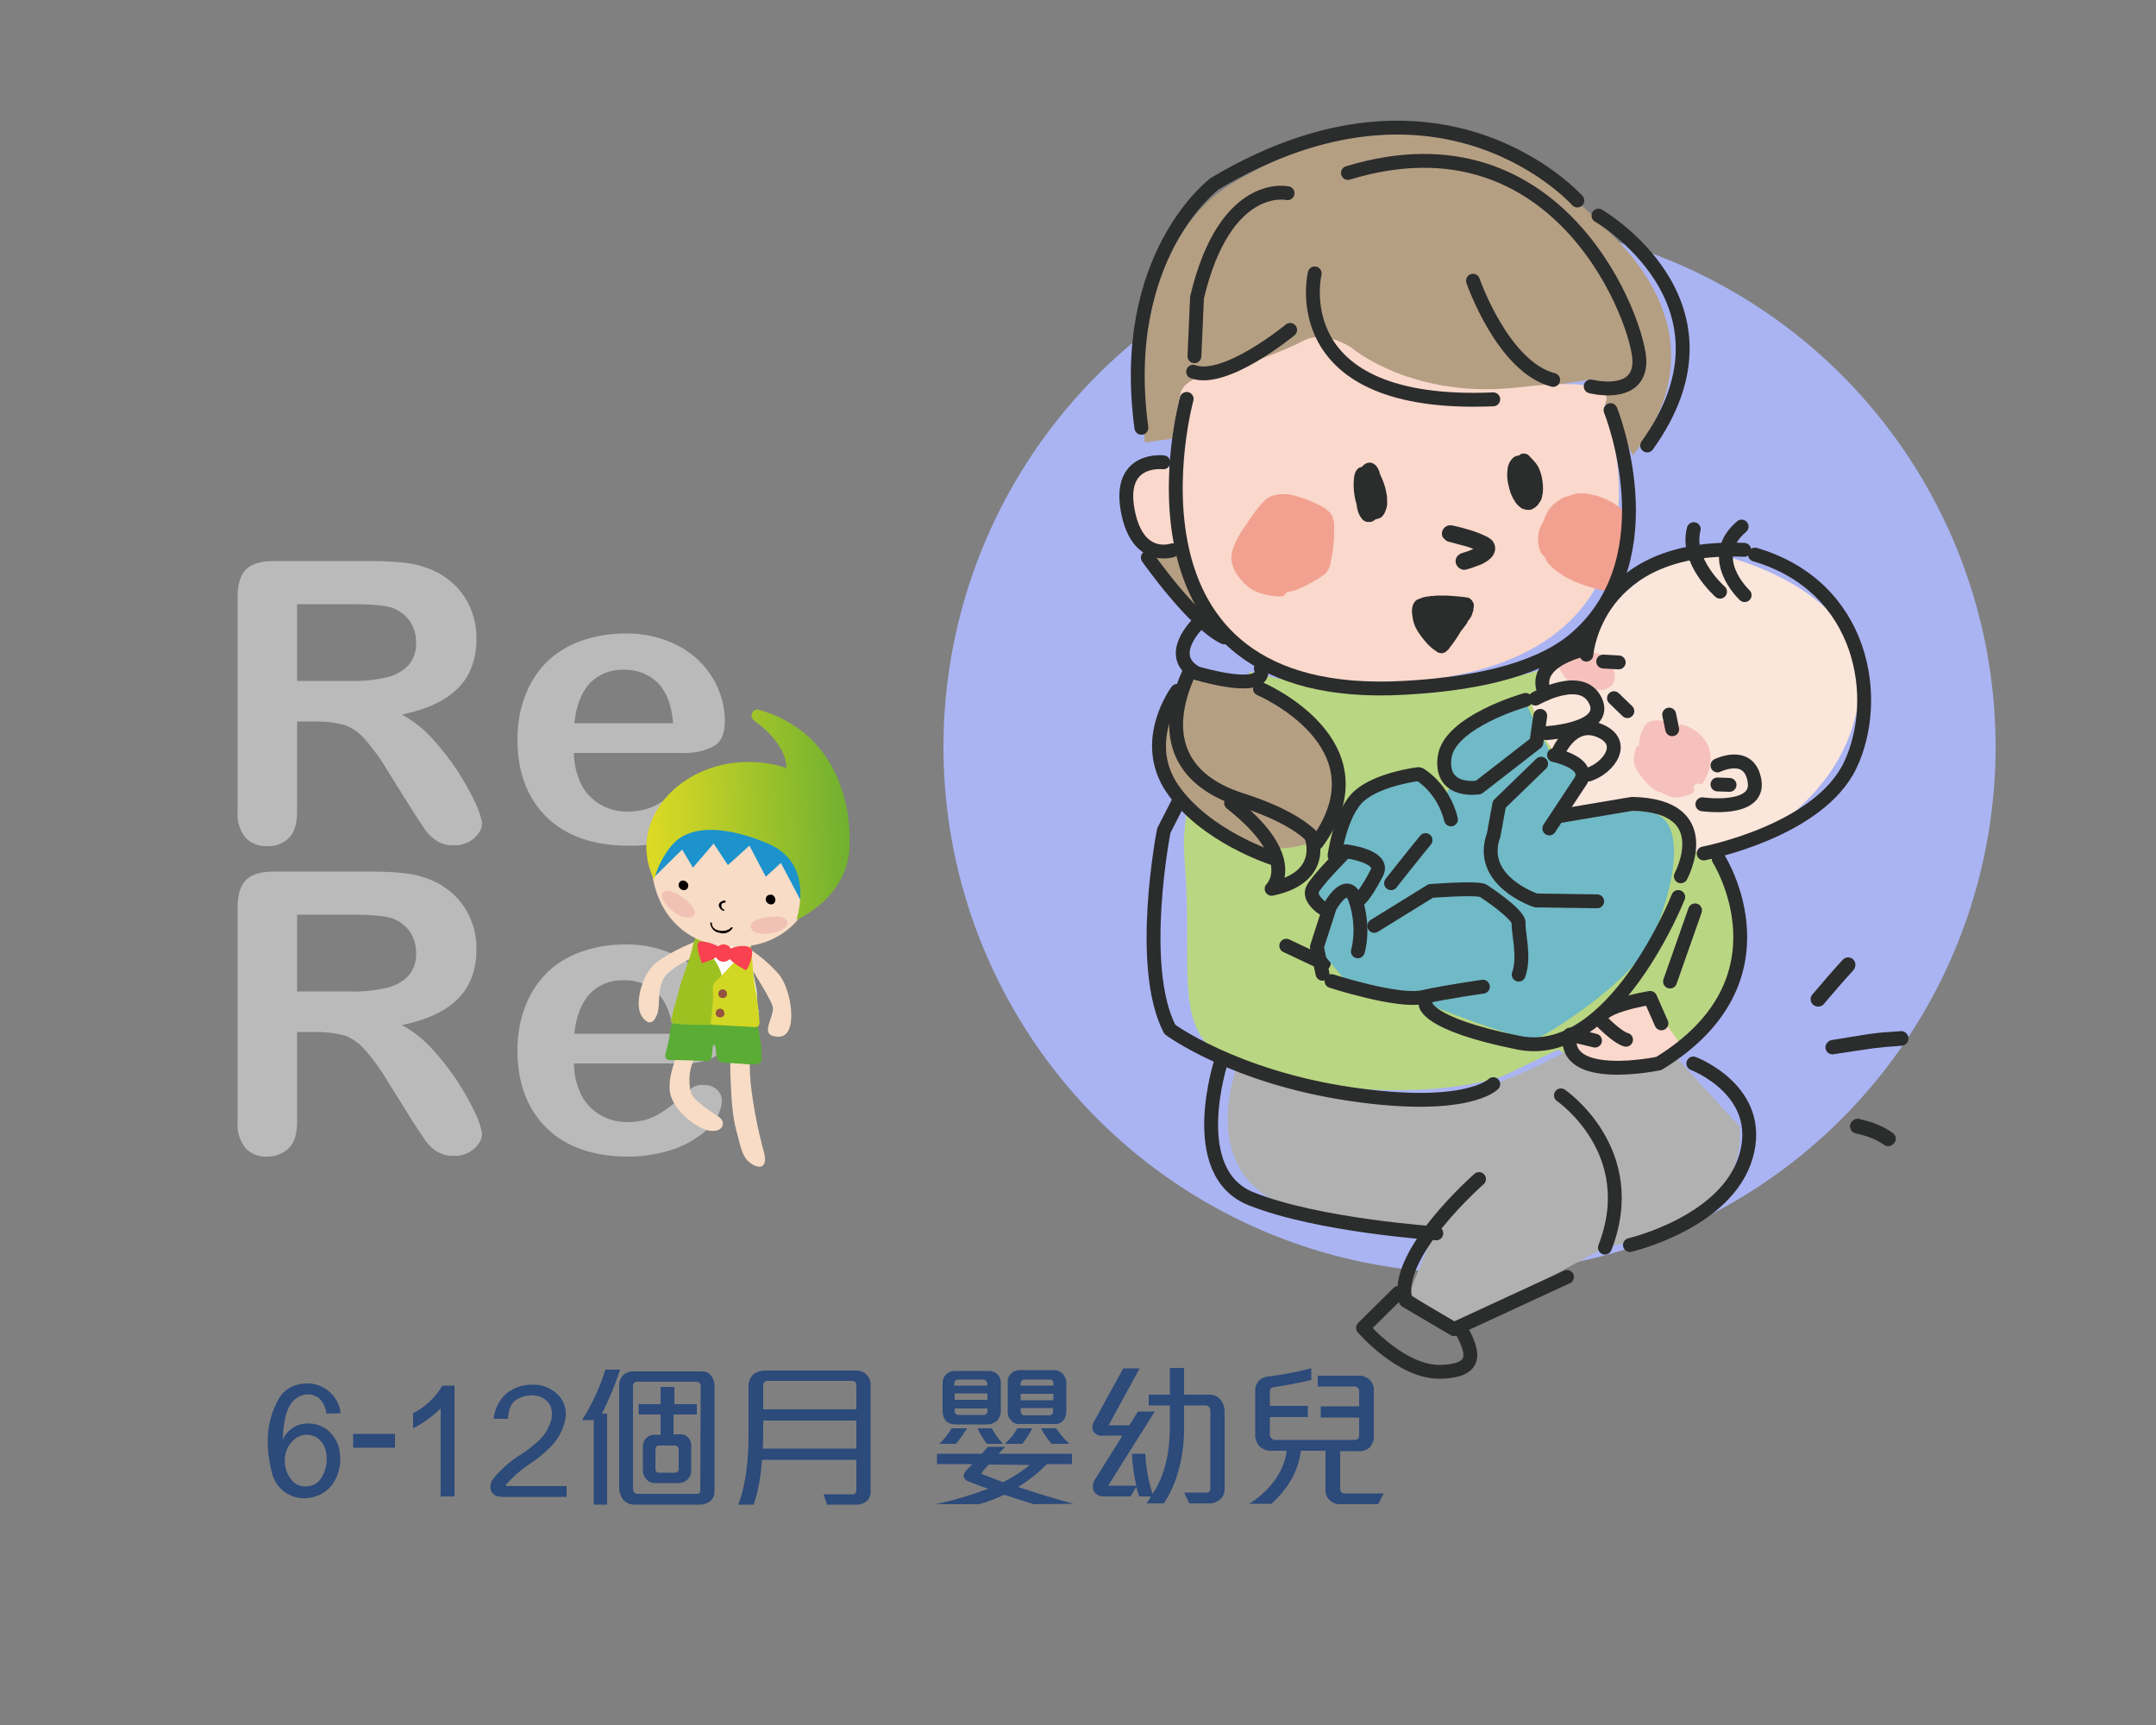 <?xml version="1.0" encoding="utf-8"?>
<!-- Generator: Adobe Illustrator 24.0.1, SVG Export Plug-In . SVG Version: 6.00 Build 0)  -->
<svg version="1.1" id="圖層_1" xmlns="http://www.w3.org/2000/svg" xmlns:xlink="http://www.w3.org/1999/xlink" x="0px" y="0px"
	 viewBox="0 0 500 400" style="enable-background:new 0 0 500 400;" xml:space="preserve">
<rect x="0" y="0" width="500" height="400" fill="#808080" stroke="none"/>
<style type="text/css">
	.st0{fill:#BABABA;}
	.st1{fill:#AAB4F3;}
	.st2{fill:#2C4A7A;}
	.st3{fill:#F8DCC5;}
	.st4{fill:#5AAC35;}
	.st5{fill:#FFFFFF;}
	.st6{fill:#9EC122;}
	.st7{fill:#D2D724;}
	.st8{opacity:0.48;fill:#EAA3A2;enable-background:new    ;}
	.st9{fill:#070001;}
	.st10{fill:#F94151;}
	.st11{fill:#955442;}
	.st12{fill:#1C93CD;}
	.st13{fill:url(#SVGID_1_);}
	.st14{fill:#B9D682;}
	.st15{fill:#FAD8CC;}
	.st16{fill:#B1B1B1;}
	.st17{fill:none;stroke:#2B2C2C;stroke-width:3.216;stroke-linecap:round;stroke-linejoin:round;stroke-miterlimit:10;}
	.st18{fill:#FBE6DB;}
	.st19{fill:#F6C1BC;}
	.st20{fill:#70B9C6;}
	.st21{fill:#B59F83;}
	.st22{fill:#F2A190;}
	.st23{fill:#2B2C2C;}
</style>
<title>未命名-7</title>
<path class="st0" d="M73.7,167.3h-4.8v20.9c0,2.8-0.6,4.8-1.9,6.1s-3.1,2-5,1.9c-1.9,0.1-3.8-0.6-5.1-2c-1.3-1.7-2-3.8-1.8-6v-50
	c0-2.8,0.7-4.9,2-6.2s3.5-1.9,6.4-1.9H86c2.6,0,5.3,0.1,7.9,0.4c2,0.2,4,0.7,5.9,1.5c2.1,0.8,4,2.1,5.7,3.7c1.6,1.6,2.9,3.5,3.7,5.6
	c0.9,2.1,1.3,4.4,1.3,6.7c0,4.8-1.4,8.7-4.3,11.6s-7.2,4.9-13,6.1c2.6,1.4,5,3.3,7,5.5c2.2,2.4,4.2,5,6,7.7c1.5,2.4,2.9,4.8,4.1,7.4
	c0.7,1.4,1.2,3,1.5,4.5c0,0.9-0.3,1.8-0.9,2.5c-0.6,0.9-1.4,1.5-2.3,2c-1.1,0.5-2.2,0.8-3.4,0.7c-1.4,0.1-2.7-0.3-3.9-1
	c-1.1-0.7-2-1.6-2.7-2.6c-0.7-1.1-1.8-2.6-3.1-4.7l-5.5-8.8c-1.5-2.6-3.3-5.1-5.3-7.4c-1.3-1.5-2.9-2.7-4.8-3.4
	C77.9,167.6,75.8,167.3,73.7,167.3z M81.6,140.1H68.9v17.8h12.3c2.8,0.1,5.6-0.2,8.3-0.8c2-0.4,3.8-1.4,5.2-2.8
	c1.3-1.5,1.9-3.5,1.8-5.4c0-1.7-0.5-3.4-1.4-4.8c-1-1.4-2.4-2.5-4-3.1C89.5,140.4,86.3,140.1,81.6,140.1z"/>
<path class="st0" d="M157.9,174.6h-24.8c0,2.5,0.6,5,1.7,7.3c1,2,2.6,3.6,4.5,4.7c1.9,1.1,4,1.6,6.2,1.6c1.4,0,2.8-0.2,4.1-0.5
	c1.3-0.4,2.5-0.9,3.6-1.6c1.1-0.7,2.2-1.5,3.2-2.3s2.3-1.9,3.9-3.4c0.8-0.6,1.8-0.9,2.8-0.8c1.1-0.1,2.3,0.3,3.1,1s1.3,1.8,1.2,2.9
	c-0.1,1.4-0.6,2.7-1.3,3.8c-1.1,1.6-2.4,3.1-4.1,4.2c-2.1,1.5-4.4,2.6-6.8,3.3c-3,0.9-6.2,1.4-9.4,1.3c-8.1,0-14.5-2.2-19-6.6
	c-4.5-4.4-6.8-10.4-6.8-18c0-3.4,0.5-6.8,1.7-9.9c1-2.9,2.7-5.6,4.9-7.9c2.2-2.2,4.9-3.9,7.9-5c3.3-1.2,6.8-1.8,10.4-1.8
	c4.4-0.1,8.8,0.9,12.7,3c3.3,1.8,6.1,4.5,7.9,7.7c1.7,2.9,2.6,6.3,2.6,9.6c0,3-0.9,5-2.7,5.9C163.2,174.3,160.5,174.7,157.9,174.6z
	 M133.2,167.7h22.9c-0.3-4.1-1.5-7.2-3.5-9.3c-2.1-2.1-5-3.2-8-3.1c-2.9-0.1-5.7,1-7.8,3.1C134.8,160.6,133.6,163.7,133.2,167.7z"/>
<path class="st0" d="M73.7,239.3h-4.8v20.8c0,2.8-0.6,4.8-1.9,6.1c-1.3,1.3-3.1,2-5,2c-1.9,0.1-3.8-0.6-5.1-2c-1.3-1.7-2-3.8-1.8-6
	v-50c0-2.8,0.7-4.9,2-6.2s3.5-1.9,6.4-1.9H86c2.6,0,5.3,0.1,7.9,0.4c2,0.2,4,0.7,5.9,1.5c2.1,0.8,4,2.1,5.7,3.7
	c1.6,1.6,2.9,3.5,3.7,5.6c0.9,2.1,1.3,4.4,1.3,6.7c0,4.8-1.4,8.7-4.3,11.6s-7.2,4.9-13,6.1c2.6,1.4,5,3.3,7,5.5c2.2,2.4,4.2,5,6,7.7
	c1.5,2.4,2.9,4.8,4.1,7.4c0.7,1.4,1.2,3,1.5,4.5c0,0.9-0.3,1.8-0.9,2.5c-0.6,0.9-1.4,1.5-2.3,2c-1.1,0.5-2.2,0.8-3.4,0.7
	c-1.4,0.1-2.7-0.3-3.9-1c-1.1-0.7-2-1.6-2.7-2.6c-0.7-1.1-1.8-2.6-3.1-4.7l-5.5-8.8c-1.5-2.6-3.3-5.1-5.3-7.4
	c-1.3-1.5-2.9-2.7-4.8-3.4C77.9,239.6,75.8,239.3,73.7,239.3z M81.6,212.1H68.9v17.8h12.3c2.8,0.1,5.6-0.2,8.3-0.8
	c2-0.4,3.8-1.4,5.2-2.8c1.3-1.5,1.9-3.5,1.8-5.4c0-1.7-0.5-3.4-1.4-4.8c-1-1.4-2.4-2.5-4-3.1C89.5,212.4,86.3,212.1,81.6,212.1z"/>
<path class="st0" d="M157.9,246.6h-24.8c0,2.5,0.6,5,1.7,7.3c1,2,2.6,3.6,4.5,4.7s4,1.6,6.2,1.6c1.4,0,2.8-0.2,4.1-0.5
	c1.3-0.4,2.5-0.9,3.6-1.6s2.2-1.5,3.2-2.3s2.3-1.9,3.9-3.4c0.8-0.6,1.8-0.9,2.8-0.8c1.1-0.1,2.3,0.3,3.1,1s1.3,1.8,1.2,2.9
	c-0.1,1.4-0.6,2.7-1.3,3.8c-1.1,1.6-2.4,3.1-4.1,4.2c-2.1,1.5-4.4,2.6-6.8,3.3c-3,0.9-6.2,1.4-9.4,1.4c-8.1,0-14.5-2.2-19-6.6
	s-6.8-10.4-6.8-18c0-3.4,0.5-6.8,1.7-9.9c1-2.9,2.7-5.6,4.9-7.9c2.2-2.2,4.9-3.9,7.9-5c3.3-1.2,6.8-1.8,10.4-1.8
	c4.4-0.1,8.8,0.9,12.7,3c3.3,1.8,6.1,4.5,7.9,7.7c1.7,2.9,2.6,6.3,2.6,9.6c0,3-0.9,5-2.7,5.9C163.2,246.3,160.5,246.7,157.9,246.6z
	 M133.2,239.7h22.9c-0.3-4.1-1.5-7.2-3.5-9.3c-2.1-2.1-5-3.2-8-3.1c-2.9-0.1-5.7,1-7.8,3.1C134.8,232.6,133.6,235.7,133.2,239.7z"/>
<circle class="st1" cx="340.8" cy="173.2" r="122"/>
<path class="st2" d="M75.7,327.8c-0.1-1.3-0.7-2.5-1.6-3.5c-1-0.8-2.3-1.1-3.5-0.9c-1.3,0.3-2.5,1.1-3.2,2.2
	c-1.3,1.9-1.8,5.6-1.8,8.2c0.9-2.1,2.9-3.5,5.2-3.7c1.9-0.2,3.8,0.4,5.3,1.6c1.3,1.2,2.3,2.7,2.6,4.5c0.6,2.8,0,5.7-1.6,8
	c-1.1,1.5-2.8,2.6-4.7,3c-4.1,1-8.2-1.4-9.3-5.5c-0.6-2.3-1-4.7-1-7.1c-0.1-3.7,0.8-7.3,2.7-10.5c1.1-1.8,3-2.9,5.1-3.2
	c2.2-0.4,4.4,0.2,6.1,1.5s2.8,3.2,3,5.3L75.7,327.8z M73.4,333.3c-1.4-0.8-3.1-0.8-4.5,0c-1.6,1-2.6,2.7-2.8,4.5
	c-0.3,2.1,0.4,4.2,1.8,5.7c1,1,2.4,1.4,3.8,1.1c1.3-0.2,2.4-1,3-2.2c1-1.7,1.3-3.8,0.9-5.7C75.4,335.4,74.6,334.1,73.4,333.3z"/>
<path class="st2" d="M81.9,332.5h9.7v3.2h-9.7V332.5z"/>
<path class="st2" d="M102.2,347v-20.4c-1.9,1.8-4,3.4-6.4,4.6v-3.5c2.8-1.4,5.2-3.7,6.8-6.4h2.8V347H102.2z"/>
<path class="st2" d="M116,347c-1,0.1-1.9-0.6-2.2-1.5c-0.2-0.9,0-1.8,0.5-2.5c1.8-2.2,3.9-4.1,6.3-5.6c1.6-1,3-2.1,4.4-3.4
	c1.1-1,1.9-2.3,2.5-3.7c0.6-1.4,0.7-3,0.1-4.4c-0.7-1.3-2.1-2.2-3.6-2.3c-1.5-0.2-3,0.2-4.3,1c-1.5,1-1.8,2.8-1.9,4.4h-3.3
	c0.2-2.3,1.3-4.5,3.1-6c1.6-1.2,3.5-1.9,5.5-1.9c2.4-0.2,4.7,0.7,6.4,2.4c1.4,1.5,2,3.6,1.6,5.6c-0.5,2.5-1.7,4.7-3.5,6.5
	c-1.5,1.5-3.2,2.9-5.1,4.1c-1.9,1.3-3.6,2.8-5.1,4.5c-0.1,0.1-0.1,0.2,0,0.3c0.1,0.1,0.1,0.1,0.2,0.1h13.8v2.5H116V347z"/>
<path class="st2" d="M139.6,327.8h1.2v21.1h-3.1v-19.6H135c2.3-3.7,4.1-7.6,5.4-11.7h3.4C142.7,321,141.3,324.4,139.6,327.8z
	 M164.7,348.1c-0.7,0.5-1.5,0.8-2.3,0.8h-15c-1.1,0.1-2.3-0.4-3-1.3c-0.6-0.9-0.9-2-0.8-3.1V321c0-0.8,0.4-1.6,1-2.2
	c0.6-0.5,1.3-0.8,2.1-0.8h16c0.9,0,1.7,0.3,2.2,1c0.5,0.6,0.8,1.4,0.8,2.1v25C165.7,346.8,165.3,347.6,164.7,348.1L164.7,348.1z
	 M162.5,321.4c0-0.6-0.4-1-1-1h-13.9c-0.4,0-0.7,0.4-0.8,0.8v24.1c0,0.6,0.4,1,0.9,1.1c0.1,0,0.1,0,0.2,0h13.6
	c0.5,0.1,0.9-0.3,0.9-0.7c0-0.1,0-0.1,0-0.2L162.5,321.4z M156.2,328v4.6h1.3c0.9-0.1,1.8,0.3,2.3,1c0.4,0.6,0.6,1.3,0.5,2.1v5.3
	c0,0.8-0.3,1.6-0.9,2.1c-0.6,0.6-1.5,0.8-2.3,0.8h-5.3c-0.7,0-1.4-0.3-1.9-0.9c-0.5-0.5-0.8-1.2-0.8-1.9v-6c0.1-0.7,0.4-1.4,1-1.8
	c0.4-0.4,1-0.6,1.6-0.6h1.5V328h-5.1v-2.4h5.1v-4h3.2v4h5.2v2.4H156.2z M157.4,336.1c0-0.5-0.4-0.9-0.9-0.9c0,0,0,0-0.1,0h-3.6
	c-0.5,0-0.8,0.4-0.8,0.9v4.5c-0.1,0.4,0.3,0.9,0.7,0.9h0.1h3.7c0.5,0,0.9-0.3,0.9-0.8c0,0,0,0,0-0.1L157.4,336.1L157.4,336.1z"/>
<path class="st2" d="M201.3,347.8c-0.8,0.8-1.9,1.2-3.1,1.1h-6.4l-0.8-2.4h6.8c0.5,0,0.8-0.4,0.8-0.9l0,0v-7.1h-21.9
	c-0.2,3.5-0.8,7-1.9,10.4h-3.6c1.9-4.9,2.4-10.9,2.4-16.2v-11.5c0-0.9,0.4-1.8,1.1-2.5c0.8-0.6,1.8-0.9,2.8-0.9h21
	c1.8-0.1,3.3,1.3,3.4,3.1c0,0.1,0,0.2,0,0.3v24.4C202,346.3,201.8,347.1,201.3,347.8z M198.6,329.4H177c0,1.8,0,4.9-0.1,6.5h21.7
	L198.6,329.4z M198.6,321.1c0-0.5-0.3-0.8-0.8-0.9H178c-0.5,0-0.9,0.3-1,0.8v0.1v5.7h21.6V321.1z"/>
<path class="st2" d="M239.8,348.8c-1.8-0.5-5-1.6-6.9-2.2c-1.9,0.9-3.9,1.7-5.9,2.2h-10c4.2-0.9,8.2-2.1,12.2-3.6
	c-1.7-0.5-3.6-1.3-4.9-1.8c-0.4-0.2-0.7-0.6-0.8-1s0.1-0.8,0.4-1.2l1.6-1.7h-8.2v-2.4h10.4l1.4-1.6h4l-1.5,1.6h17v2.4h-5.8
	c-2,2-4.2,3.8-6.7,5.3c3.5,1.2,9.4,3,12.9,3.9L239.8,348.8z M221.7,334.8h-3.9c1.2-1,2.1-2.3,2.9-3.6h3.6
	C223.5,332.4,222.7,333.6,221.7,334.8L221.7,334.8z M231.3,329.4c-0.7,0.6-1.5,0.9-2.4,0.9h-7.2c-0.9,0-1.7-0.2-2.3-0.8
	c-0.6-0.7-0.8-1.5-0.8-2.4v-6.5c0-0.7,0.3-1.4,0.8-1.9s1.2-0.8,1.9-0.8h7.9c1.5-0.1,2.8,1,2.9,2.5c0,0.1,0,0.3,0,0.4v6.8
	C232,328.2,231.7,328.9,231.3,329.4L231.3,329.4z M229,320.8c-0.1-0.5-0.5-0.9-1-0.9h-5.8c-0.5,0-0.9,0.4-0.9,0.9v0.5h7.6L229,320.8
	z M229,323.1h-7.6v1.5h7.6V323.1z M229,326.6h-7.6v0.6c0,0.5,0.4,0.9,0.8,0.9h6c0.4,0,0.8-0.4,0.8-0.8V326.6z M228.9,334.8
	c-0.9-1.1-1.6-2.3-2.2-3.6h3.3c0.7,1.3,1.6,2.5,2.6,3.6H228.9z M229.3,339.6l-1.6,1.8c-0.1,0.2-0.1,0.3,0,0.4
	c1.3,0.5,3.3,1.3,4.9,1.9c2.2-1.1,4.3-2.4,6.2-4L229.3,339.6z M237.1,334.8H233c1.2-1,2.2-2.2,2.9-3.6h3.5
	C238.8,332.4,238,333.6,237.1,334.8L237.1,334.8z M246.6,329.4c-0.6,0.6-1.3,0.9-2.1,0.8h-8.4c-0.6,0-1.2-0.3-1.6-0.8
	c-0.5-0.5-0.8-1.1-0.8-1.8v-7.4c0-0.7,0.3-1.3,0.8-1.7c0.5-0.5,1.1-0.7,1.8-0.8h8.1c0.8,0,1.5,0.3,2.1,0.9c0.5,0.6,0.8,1.3,0.8,2.1
	v6.4C247.3,328,247.1,328.7,246.6,329.4L246.6,329.4z M244.3,320.7c0-0.4-0.3-0.8-0.8-0.8l0,0h-6c-0.4,0-0.8,0.4-0.8,0.8
	c0,0,0,0,0,0.1v0.5h7.6V320.7z M244.3,323.2h-7.6v1.5h7.6V323.2z M244.3,326.5h-7.6v0.8c0,0.4,0.3,0.8,0.7,0.9c0,0,0,0,0.1,0h5.9
	c0.4,0,0.8-0.3,0.8-0.7v-0.1v-0.9H244.3z M243.9,334.8c-1-1.1-1.8-2.3-2.5-3.6h3.5c0.9,1.3,1.9,2.5,3.1,3.6H243.9z"/>
<path class="st2" d="M282.7,347.9c-0.7,0.5-1.6,0.8-2.5,0.7h-4.4l-1.2-2.5h5.3c0.5,0,0.9-0.5,0.8-1l0,0v-18c0-0.6-0.4-1.1-1-1.2
	h-5.1v5.5c0,6.2-1.6,12.7-4.7,17.2h-4c0.4-0.5,0.7-1,1-1.6h-2.7c-0.2-0.5-0.5-1.6-0.7-2.2l-1.3,2.2h-6.4c-0.8,0-1.6-0.4-2.1-1.1
	c-0.4-0.8-0.3-1.8,0.1-2.6l6.5-10.4h-4.8c-0.8,0.1-1.6-0.4-2-1.1c-0.3-0.8-0.2-1.6,0.3-2.3l6.7-12.2h3.8l-7.2,13.2h4.8l2-3.2h3.9
	L257,344.5h6.5c-0.5-2.4-0.9-4.9-1-7.4h3.1c0.2,3.2,0.7,6.3,1.7,9.3c3-4.4,4-10.1,4-15.4v-5.1h-4.9v-2.5h4.9v-6.2h3.3v6.2h6
	c0.9,0,1.8,0.4,2.4,1.1c0.7,0.8,1,1.8,1,2.8v18C284,346.3,283.6,347.3,282.7,347.9z"/>
<path class="st2" d="M319.6,348.8h-8.5c-1.8,0.2-3.5-1.1-3.7-2.9c0-0.3,0-0.6,0-0.9v-8.6h-5.7c-0.7,4.9-2.8,8.5-6.8,12.3h-5.2
	c4.5-2.8,8.1-7.2,8.7-12.3H295c-1.1,0.1-2.1-0.3-2.9-1c-0.7-0.8-1.1-1.9-1-3v-9.8c-0.1-0.9,0.3-1.8,0.9-2.5c0.6-0.5,1.3-0.9,2.1-0.9
	c3.4-0.4,6.7-1.1,10-1.9v2.7c-3,0.7-6.2,1.3-8.9,1.7c-0.4,0.1-0.7,0.4-0.7,0.9v3.4h8.8v2.6h-8.8v4.1c0,0.6,0.5,1.1,1.1,1.2h18.6
	c0.6,0,1-0.4,1-1v-4.2h-8.9v-2.6h8.9v-3.5c0.1-0.5-0.4-1-0.9-1.1c-0.1,0-0.2,0-0.2,0h-8.5V319h9.4c0.9-0.1,1.9,0.3,2.6,0.9
	c0.7,0.7,1.1,1.7,1,2.6v10.4c0.1,1-0.3,1.9-0.9,2.7c-0.8,0.7-1.8,1-2.8,0.9h-4.1v8.8c0,0.6,0.4,1,1,1h0.1h9L319.6,348.8z"/>
<path class="st3" d="M174.1,242.3c-0.3,3-0.3,6,0,9c0.6,5.3,1.6,10.5,3,15.6c0.9,3.1-0.2,4.5-2.6,3.1s-2.6-3.7-3.7-7.7
	s-1.2-8.5-1.4-12.8c-0.1-2.7,0-5.4,0.3-8.1L174.1,242.3z"/>
<path class="st3" d="M157.6,243.4c0,0-3.5,6.9-1.9,11.1s6.4,7.1,8.4,7.6c3.6,0.8,4.5-1.9,2.5-3.2c-1.1-0.7-5.9-3.7-6.4-5.6
	s-0.7-6.4,1.7-8.9L157.6,243.4z"/>
<path class="st4" d="M156.4,237c-0.4,0.2-0.7,0.6-0.9,1.4s-0.2,1.9-0.4,2.8c-0.2,0.9-0.4,1.8-0.6,2.6c-0.2,0.4-0.3,0.9-0.2,1.3
	c0.2,1,1.9,0.7,2.6,0.7l3.3,0.1l2.5,0.1c0.5,0,1.2,0.2,1.7,0c0.7-0.4,0.7-1.4,0.8-2.1c0-0.2,0-1.8,0.5-1.6c0.3,0.1,0.4,2,0.4,2.3
	c0.3,1.1,0.4,1.7,1.6,1.8c1.5,0.1,3.1,0.2,4.6,0.3c0.8,0.1,1.5,0.1,2.3,0.1c0.6,0.1,1.2-0.1,1.7-0.4c0.5-0.5,0.3-1.1,0.3-1.7
	c0.1-2.8-0.8-5.5-1-8.2c0-0.1-6.5,0.2-6.9,0.2l-7.4,0.2c-1.1,0.1-2.3,0.1-3.4,0C157.4,236.8,156.9,236.9,156.4,237z"/>
<path class="st3" d="M172.9,219.5c2.9,1.7,5.5,3.9,7.7,6.4c2.9,3.3,4.8,14.6-0.1,14.5s-0.7-4.7-1.3-7s-7.5-12.8-7.5-12.8
	L172.9,219.5z"/>
<path class="st3" d="M162.1,218c0,0-6.4,2.4-9.9,5.2s-5,9.7-3.5,12.2s2.9,2,3.7-0.2s-0.1-5.8,1.7-8.6s9.9-6.1,9.9-6.1L162.1,218z"/>
<path class="st5" d="M174,217.4c0.1,2.3,0.2,4.6,0.5,6.9c0.2,1.7,0.6,3.3,0.9,5s0,3.7,0.6,5.4c0.4,1-6.5,0-6.8,0
	c-2.6-0.4-5.2-0.7-7.9-0.9c-0.2,0-4-0.4-4-0.2c0.1-2.3,1.2-4.6,1.8-6.9c0.6-2.5,1.4-5,2.5-7.3c1.3-2.5,3-3.3,5-4.7
	S174,214.9,174,217.4z"/>
<path class="st6" d="M162.4,216.9c0.6,0.3,1,1.4,1.2,2c0.4,0.9,0.8,1.8,1.4,2.6c0.9,1.4,2.5,3.6,2.4,5.4c-0.1,1.3-0.6,2.8-0.7,4.1
	c-0.3,2.2-0.7,4.4-0.9,6.6c0,0-9.7,0.3-10.1-0.6c-0.2-0.4,0.2-1.2,0.2-1.6c0.4-2,1.2-4,1.6-6c0.8-3.2,2.2-6.1,3-9.3
	c0.2-1,0.5-2,1-2.9C161.9,216.9,162.2,216.8,162.4,216.9z"/>
<path class="st7" d="M174,219.4c-0.7,0.3-1.5,0-2.2,0.5c-0.6,0.6-0.9,1.3-1,2.1c-0.1,0.6-0.4,1.1-0.9,1.5c-0.9,1-1.9,2-2.8,3
	c-0.8,0.8-1.9,1.5-1.8,2.7c0.1,1.1,0.1,2.2,0,3.3c-0.2,1.7-0.3,3.4-0.5,5.1l5.3,0.3c1.3,0.1,2.6,0.1,3.8,0.2
	c1.5,0.1,2.4,0.4,2.2-1.6c-0.1-1.3-0.2-2.5-0.4-3.8c-0.2-2-0.7-4-0.9-6c-0.3-1.8-0.2-3.5-0.5-5.3C174.4,220.7,174.3,220.1,174,219.4
	z"/>
<path class="st3" d="M189.3,200.8c0.1,10.1-6.8,18.1-17.2,18.7c-12.4,0.8-19.4-7.1-20.8-16.6s4.4-18.6,18.4-18.5
	C180.5,184.5,189.1,190.6,189.3,200.8z"/>
<path class="st8" d="M182.6,213.9c0.2,1.3-2.2,2.4-4.5,2.6s-3.8-0.3-4-1.6s2-2.1,4.3-2.3S182.4,212.6,182.6,213.9z"/>
<path class="st9" d="M168.1,208.8c-0.4,0-1.5,0.4-1.4,1.2c0.1,0.6,0.6,1.1,1.1,1.2c0.1,0,0.2,0,0.2-0.1s0-0.2-0.1-0.2
	c-0.4-0.1-0.6-0.5-0.6-0.9c-0.1-0.7,0.8-0.7,0.8-0.7c0.1,0,0.2-0.1,0.2-0.2l0,0C168.2,208.9,168.2,208.8,168.1,208.8z"/>
<path class="st9" d="M159.6,205.1c0.1,0.6-0.2,1.2-0.8,1.3l0,0c-0.6,0.1-1.2-0.3-1.4-0.9c-0.1-0.6,0.2-1.2,0.8-1.3l0,0
	C158.8,204.1,159.4,204.5,159.6,205.1z"/>
<path class="st9" d="M179.8,208.4c0.1,0.6-0.2,1.2-0.8,1.3l0,0c-0.6,0.1-1.2-0.3-1.4-0.9c-0.1-0.6,0.2-1.2,0.8-1.3c0,0,0,0,0.1,0
	C179,207.3,179.6,207.7,179.8,208.4z"/>
<path class="st8" d="M160.9,212.3c-0.8,0.9-3.2,0.4-5.1-1.2s-2.8-3.3-2-4.2s3.2,0.1,5.1,1.7S161.7,211.4,160.9,212.3z"/>
<path class="st9" d="M164.9,213.9c-0.1,0-0.2,0-0.2,0.1c0.1,1.2,1,2.2,2.2,2.3c1.1,0.4,2.4-0.1,3-1.1c0-0.1,0-0.2-0.1-0.2
	s-0.2,0-0.3,0.1c0,0-0.7,1-2.6,0.7s-1.8-1.6-1.8-1.7C165.1,214,165,213.9,164.9,213.9z"/>
<path class="st10" d="M169.8,221.2c-0.1,1.1-1.1,1.9-2.2,1.8c-1.1-0.1-1.9-1.1-1.8-2.2c0.1-1.1,1.1-1.9,2.2-1.8l0,0
	C169.1,219.1,169.9,220.1,169.8,221.2z"/>
<path class="st10" d="M173,225c0,0-5.9-2.9-4-4.7c0.9-0.9,4.5-1.5,5.3-0.2C174.8,221.2,173.8,224.2,173,225z"/>
<path class="st10" d="M166.9,219.7c-0.3-0.5-4.2-1.9-4.9-1.2s0.4,4,0.8,4.9c1.9-0.8,4.3-1.2,4.4-3.6"/>
<path class="st11" d="M168.6,230.5c0,0.6-0.5,1-1.1,0.9c-0.6,0-1-0.5-0.9-1.1c0-0.5,0.5-0.9,1-0.9
	C168.2,229.4,168.6,229.9,168.6,230.5C168.6,230.4,168.6,230.5,168.6,230.5z"/>
<path class="st11" d="M168,235c0,0.6-0.5,1-1.1,0.9c-0.6,0-1-0.5-0.9-1.1c0-0.5,0.5-0.9,1-0.9C167.6,233.9,168,234.4,168,235
	C168,234.9,168,235,168,235z"/>
<path class="st12" d="M153.3,197.2l-1.6,6.2l6.5-6.4l2.5,4.2l4.8-5.6l3.3,5l5-4.5l3.8,7.2l3.5-3.2l4.9,9.3l1.3-8.2
	C187.3,201.1,174.4,170.8,153.3,197.2z"/>
<linearGradient id="SVGID_1_" gradientUnits="userSpaceOnUse" x1="1.299" y1="61.893" x2="48.48" y2="61.893" gradientTransform="matrix(1 -5.000000e-02 5.000000e-02 1 145.82 128.57)">
	<stop  offset="1.000000e-02" style="stop-color:#DCDA24"/>
	<stop  offset="1" style="stop-color:#6EB030"/>
</linearGradient>
<path class="st13" d="M176.1,164.6c-0.1,0-0.3-0.1-0.4-0.1c-0.8,0-1.4,0.7-1.4,1.5c0,0.5,0.3,0.9,0.6,1.1c0.1,0.1,7.4,4.9,7.5,11
	c-3-1-6.2-1.5-9.4-1.4h-0.3c-12.8,0.4-23,9.5-22.8,20.2c0.1,2.5,0.7,4.9,1.8,7.1c0.8-3,2.2-5.8,4.2-8.1c6.8-7.8,22.8,0,22.8,0
	c8.7,4.1,7.2,13.4,6,17.4c7.4-3.5,12.5-10.2,12.3-17.7c0-0.1,0-0.1,0-0.2C197.1,193.7,197.9,171,176.1,164.6z"/>
<g>
	<g>
		<g>
			<path class="st14" d="M289.9,155.8c0,0-17,21.3-15.2,43.5s-1.7,34.8,5.1,42.7c6.8,7.9,43.8,15.2,68.6,7.6l12.9-6.2
				c0,0,15,8.7,23.5,3.1c8.5-5.7,29-18.3,13-47.1l-33.5-46.5C364.1,152.9,332.8,167.1,289.9,155.8z"/>
			<path class="st15" d="M385,235.5c0,0-0.1-5.2-4.4-3s-13.4,3.9-12.9,5.8c0.4,1.9-6.1,3.1-0.6,7.8s22.9,1.1,23.1-3.3L385,235.5z"/>
			<path class="st16" d="M287.1,246.6c0,0-10,24.7,11,33c21,8.2,34.3,6.5,34.3,6.5l-5.6,13.8l11.3,7.9l34-18.5l13.7-3
				c0,0,18.8-6.8,17.7-25L388,244.4c0,0-2.8,3.3-10.5,3.2s-13.5-4.2-13.5-4.2s-9.8,5.5-17.6,7.9
				C338.5,253.8,326.9,262.2,287.1,246.6z"/>
		</g>
		<g>
			<path class="st17" d="M287.1,159l-17.2,33.6c0,0-6.2,31.5,1.4,46.1c0,0,14.8,11,41.9,15s33.1-2.3,33.1-2.3"/>
			<path class="st17" d="M283.2,246.1c0,0-8.5,25.8,7,31.9c15.5,6.2,42.9,8,42.9,8"/>
			<path class="st17" d="M362,254c0,0,18.9,12.9,10.2,35.3"/>
			<path class="st17" d="M343,273.4c0,0-20.1,17.6-17,28.2l11.2,6.6l26.2-12.1"/>
			<path class="st17" d="M392.7,246.6c0,0,16.7,6.3,12.2,21.6S378,288.7,378,288.7"/>
			<path class="st17" d="M324.3,299.8l-8.2,8.1c0,0,9,10.5,18.1,10.2s7.3-4.9,4.6-9.9"/>
			<path class="st17" d="M398.6,199.2c0,0,17.8,28-13.9,47.4c0,0-22.6,4.8-20.6-6.7l5.8,1.4"/>
			<line class="st17" x1="393.1" y1="211.1" x2="387.3" y2="227.6"/>
			<path class="st17" d="M385.3,237.3l-2.6-5.9c0,0-14.5,2.3-10.8,5.9c3.7,3.6,5.2,3.8,5.2,3.8"/>
		</g>
		<line class="st17" x1="298.3" y1="219.3" x2="307" y2="223.4"/>
	</g>
	<g>
		<path class="st18" d="M357.7,158.3l-2.5,5l2.9,7.9l4.4,5.8l4.5,3.3l-4.7,7.4l13.8-1.9l12.8,2.9l3.4,7.9c0,0,3.1,3.3,8.6,1.3
			s29.1-14.5,30.4-38.5s-34.7-31.8-36.8-31.5c-2.1,0.3-21.3,5.7-26.5,23.9C367.9,151.8,358.9,153,357.7,158.3z"/>
		<path class="st19" d="M393.7,181.7c0.3,0,0.6,0,0.9,0.2l0,0c0.2-0.3,0.4-0.5,0.6-0.8c0.3-0.5,0.6-1.1,0.8-1.7
			c0.2-0.5,0.4-1.1,0.5-1.8c0.1-0.6,0.2-1.2,0.2-1.9c0-0.8-0.2-1.7-0.5-2.6c-0.2-0.5-0.5-1.1-0.9-1.6c-0.2-0.2-0.3-0.4-0.5-0.6
			c-0.5-0.6-1.2-1.2-2-1.7c-0.7-0.5-1.5-0.8-2.5-1.1c-0.3-0.1-0.5-0.1-0.8-0.2c0,0.1,0,0.2,0,0.3c0,0.4-0.2,0.7-0.5,0.9
			s-0.6,0.3-1,0.3c-0.3,0-0.7-0.2-0.9-0.5c-0.2-0.3-0.3-0.6-0.5-0.9c-0.1-0.2-0.3-0.4-0.4-0.6c0-0.1-0.1-0.1-0.1-0.2
			c-0.8-0.1-1.7-0.2-2.6-0.1c-0.3,0-0.6,0.1-0.9,0.2c-0.3,0.1-0.6,0.3-0.9,0.7c-0.3,0.3-0.5,0.7-0.7,1.1c-0.1,0.2-0.2,0.5-0.3,0.7
			c-0.1,0.2-0.1,0.4-0.2,0.5c0,0.2,0,0.3-0.1,0.5c-0.2,0.7-0.2,1.5-0.3,2.1H380c-0.3,0.1-0.5,0.3-0.6,0.6c-0.2,0.4-0.3,0.7-0.3,1
			c0,0.1-0.1,0.3-0.1,0.4c-0.1,0.3-0.1,0.6-0.1,0.8c0,0.3,0,0.6,0,0.9c0,0.4,0.2,0.7,0.3,1.1c0.2,0.7,0.7,1.4,1.3,2.2
			c0.2,0.2,0.4,0.4,0.5,0.7c0.7,0.8,1.5,1.7,2.5,2.4c0.4,0.3,0.9,0.5,1.4,0.7l0.3,0.1l0.3,0.1c0.4,0.2,0.8,0.4,1.2,0.6
			c0.6,0.2,1.2,0.4,1.9,0.4c0.8,0.1,1.5-0.1,2.1-0.3c0.4-0.1,0.7-0.2,1-0.3s0.6-0.3,0.9-0.5c0.1-0.1,0.3-0.2,0.4-0.3l0,0
			c-0.1-0.2-0.1-0.4-0.2-0.7C392.6,182.4,393.1,181.8,393.7,181.7z"/>
		<path class="st19" d="M372.7,159.7c0.4-0.2,0.8-0.5,1-0.7c0.1-0.1,0.3-0.3,0.4-0.5c0.2-0.3,0.3-0.7,0.4-1.1c0-0.2,0-0.4,0-0.6
			v-0.1c0-0.3-0.1-0.5-0.1-0.7c-0.1-0.4-0.2-0.7-0.3-1c-0.1-0.1-0.1-0.2-0.2-0.4c-0.3,0-0.6,0.1-0.9,0.1c-0.6,0.1-1.3-0.4-1.4-1
			c-0.1-0.5,0.2-0.9,0.5-1.2c-0.1-0.1-0.2-0.2-0.4-0.3c-0.3-0.3-0.7-0.4-1-0.6c-0.3-0.1-0.7-0.2-1-0.3c-0.2,0-0.4-0.1-0.6-0.1
			c0,0.2-0.1,0.4-0.1,0.6c0,0.1-0.1,0.3-0.1,0.4c-0.1,0.7-0.7,1.2-1.4,1.1c-0.5-0.1-0.9-0.4-1.1-0.9c-0.5,0.1-1,0.2-1.4,0.3
			c-1.1,0.3-2.2,0.7-3.2,1.2c-0.2,0.1-0.4,0.3-0.6,0.4c0,0.1,0,0.1,0.1,0.2c0,0.1,0.1,0.2,0.2,0.3c0.1,0.2,0.2,0.4,0.4,0.7
			c0.2,0.3,0.4,0.6,0.7,1l0.1,0.2c0.4,0.6,0.9,1.1,1.4,1.6c0.2,0.2,0.3,0.4,0.5,0.5c0.5,0,0.9,0,1.4-0.1c0.4,0,0.9,0,1.3,0
			c0.5,0.1,1,0.2,1.4,0.4c0.5,0.2,0.9,0.5,1.3,0.8c0.3,0,0.6,0,0.9,0C371.4,160.2,372.2,159.9,372.7,159.7z"/>
		<path class="st20" d="M327.8,179l-11.7,4.8l-5.1,8l0.3,4.5l-0.7,2.5L305,206c0,0,0.7,3.8,2.9,5l-2.7,8.2l7.5,9l13.7,1.8l4.1,2.6
			c0,0,23.2,9.5,26.2,8.1s21.8-13,26.4-23.1s9.3-28.6-1.3-29.4c-10.6-0.8-18.7,0.6-18.7,0.6l2.9-10.3l-6.5-4.1l-3-5.7l-3-6.5
			c0,0-14.7,4.8-17.5,10.1c-2.7,5.2,1.5,9.1,1.5,9.1s-2.8,2.6-2.7,4C335.4,186.9,327.8,179,327.8,179z"/>
		<g>
			<path class="st17" d="M389.8,203.2c0,0,8.9-16.4-11.3-16.8l-16.6,2.8"/>
			<path class="st17" d="M370.4,209l-14.2-0.2c0,0-13.7-4.5-9.8-15.2l1.3-7.1l9.7-9.4"/>
			<path class="st17" d="M360.4,175.1c0,0,7.5,1.5,6.5,5.2"/>
			<line class="st17" x1="359.3" y1="192.1" x2="366.7" y2="180.9"/>
			<path class="st17" d="M389.2,208c0,0-15.1,38.2-37,33.8s-21.6-9-21.6-9"/>
			<path class="st17" d="M306.7,225.8l-1.3-6.2l3-9.3c0,0,4.2-7.7,6.1-1.2c2,6.5,0.4,11.5,0.4,11.5"/>
			<path class="st17" d="M308.8,227.5c0,0,15.4,5,21.2,3.7c5.9-1.3,13.9-2.4,13.9-2.4"/>
			<path class="st17" d="M318.7,214.7l13.1-8.1c0,0,10.3-0.8,12.1-0.1c0,0,8.5,5.5,8.3,7.6s1.5,7.7,0,11.9"/>
			<path class="st17" d="M353.8,162.3c0,0-17.8,5-18.8,13.4s7.9,6.9,7.9,6.9l13.4-10.4l0.9-6.2"/>
			<path class="st17" d="M306.6,210.5c0,0-3.2-2.2-2.2-4.3s7.7-8.8,7.7-8.8s9.2,1.1,7.2,5s-4,6.7-4.8,6.6"/>
			<path class="st17" d="M309.5,198.4c0,0,1.3-10,5.8-13.9s13.6-5,13.6-5"/>
			<path class="st17" d="M322.6,204.8c0,0,4.8-6.1,8-10"/>
			<path class="st17" d="M329.3,179.6c0,0,5.4,3.1,7.2,10.4"/>
			<path class="st17" d="M356.1,162c0,0,10.7-6.2,13.9,0.5c3.2,6.7-11.4,7.5-11.4,7.5"/>
			<path class="st17" d="M361.1,175c0,0,3.2-8.3,9.8-5.6s2.2,8.7-2.5,10.2"/>
			<path class="st17" d="M358.4,160.9c0,0-4.5-6.6,8.8-10.3"/>
			<path class="st17" d="M395.1,197.9c0,0,26.7-5.1,34-20.5s3.1-41.4-22.1-48.8"/>
			<path class="st17" d="M367.9,151.8c0,0,1.9-25.8,36.6-24.3"/>
			<line class="st17" x1="375.4" y1="153.6" x2="371.8" y2="153.4"/>
			<line class="st17" x1="387.1" y1="165.7" x2="387.8" y2="169.1"/>
			<line class="st17" x1="374.3" y1="161.9" x2="377.4" y2="164.9"/>
			<path class="st17" d="M398.3,177.5c0,0,7.4-3.7,8.6,3.6s-12.1,5.4-12.1,5.4"/>
			<line class="st17" x1="398.3" y1="181.9" x2="401.1" y2="182"/>
			<path class="st17" d="M404.6,138c0,0-9.3-8.6-0.7-15.9"/>
			<path class="st17" d="M398.9,137.2c0,0-8.1-7.1-6.1-14.5"/>
		</g>
	</g>
	<g>
		<path class="st15" d="M275,109.1c0,0-14.4-4-13.6,3.8c0.8,7.9,2.6,16,12.9,13.6C284.6,124,275,109.1,275,109.1z"/>
		<g>
			<polygon class="st21" points="268.2,128 267.9,134 280.1,144.1 273.3,128.5 			"/>
			<path class="st21" d="M275.4,154.6c0,0-11.6,15.9-1.5,30.9c10.2,15,19.9,11.1,19.9,11.1s13.2,1.6,14.9-7.1
				c1.7-8.7,1.9-20-16.6-31.4L275.4,154.6z"/>
			<path class="st21" d="M265.5,102.6c0,0-5.7-44.2,20-59.9S334.6,29,343.1,32s24.8,16.1,27.8,19.5c2.9,3.4,30.4,24.8,7.8,54.1
				l-9.4-17.7l-16.8,2.7"/>
			<path class="st15" d="M372.1,93.8c0,0,22.2,60.5-47.9,64.4s-50.4-67-50.4-67s0.3-3.1,6.4-4.3s17.2-5.3,22.1-7.9
				s11.1,1.6,11.1,1.6s14,12.1,39,9.2C377.4,86.8,372.1,93.8,372.1,93.8z"/>
			<path class="st22" d="M361.9,115.8c-0.4,0.2-0.8,0.5-1.2,0.8c-0.4,0.3-0.8,0.7-1.1,1.1c-0.2,0.2-0.4,0.4-0.5,0.7
				c-0.2,0.3-0.4,0.5-0.5,0.9c-0.2,0.4-0.4,0.9-0.6,1.4c-0.1,0.2-0.1,0.3-0.2,0.5s-0.2,0.3-0.3,0.5c-0.1,0.2-0.2,0.3-0.2,0.4
				c-0.1,0.1-0.1,0.3-0.2,0.4c-0.1,0.2-0.1,0.4-0.2,0.6v0.1c-0.1,0.2-0.1,0.4-0.1,0.6s-0.1,0.4-0.1,0.6c0,0.1,0,0.3,0,0.4
				c0,0.4,0,0.8,0,1.2c0.1,0.5,0.2,0.9,0.3,1.3c0.1,0.3,0.3,0.7,0.5,1s0.5,0.6,0.8,0.9c0,0,0,0.1,0.1,0.1c0,0.1,0.1,0.3,0.1,0.4
				c0.1,0.1,0.1,0.3,0.2,0.4c0.2,0.4,0.5,0.7,0.8,1c0.4,0.4,0.7,0.7,1.1,1c0.6,0.5,1.2,0.9,1.8,1.3c2.2,1.4,4.8,2.3,7,2.9
				c0.4,0.1,0.9,0.2,1.4,0.4c0.1,0,0.3,0.1,0.4,0.1c0.3,0.1,0.7,0.1,1.1,0.1c0.9-0.1,1.5-0.8,2-1.6c0.1-0.1,0.1-0.2,0.2-0.3
				c0.2-0.3,0.3-0.6,0.5-0.9l0.1-0.1c0.4-0.7,0.7-1.3,1-1.9c0.2-0.4,0.3-0.7,0.5-1.1c0.2-0.5,0.4-0.9,0.6-1.4
				c0.3-0.8,0.6-1.7,0.8-2.6c0.1-0.5,0.1-0.9,0.2-1.4c0-0.3,0-0.6,0-0.9c0-0.4,0-0.8,0-1.2c0-0.2,0-0.3,0-0.5c0-0.4-0.1-0.7-0.1-1.1
				c-0.2-1.3-0.7-2.4-1.5-3.3c-0.7-0.8-1.6-1.4-2.4-1.9c-0.2-0.1-0.5-0.3-0.7-0.4c-0.5-0.3-1.1-0.6-1.7-0.8
				c-0.7-0.3-1.5-0.6-2.6-0.8c-0.7-0.2-1.3-0.2-1.9-0.3c-0.3,0-0.6,0-0.9,0c-0.1,0-0.3,0-0.4,0c-0.6,0.1-1.1,0.2-1.6,0.4
				c-0.2,0.1-0.4,0.1-0.6,0.2s-0.4,0.1-0.6,0.2C362.7,115.3,362.3,115.5,361.9,115.8L361.9,115.8z"/>
			<path class="st22" d="M301.5,136.4c1.5-0.6,3-1.5,4.5-2.4c0.3-0.2,0.6-0.4,0.9-0.6c0.6-0.4,1-1,1.4-1.8c0.1-0.3,0.2-0.7,0.3-1
				v-0.1l0,0v-0.2c0.1-0.5,0.2-0.9,0.3-1.4c0.2-1.1,0.3-2.1,0.4-3.2c0.1-0.6,0.1-1.1,0.1-1.7c0-0.3,0-0.7,0-1c0-0.4,0-0.7,0-1
				c0-0.2,0-0.4,0-0.6s-0.1-0.4-0.1-0.5s-0.1-0.3-0.1-0.4c0-0.2-0.1-0.3-0.1-0.5c-0.2-0.7-0.8-1.3-1.4-1.8c-0.1-0.1-0.3-0.2-0.4-0.3
				c-0.6-0.4-1.2-0.7-1.8-1c-0.2-0.1-0.4-0.2-0.7-0.3c-0.3-0.1-0.5-0.2-0.8-0.4c-0.2-0.1-0.5-0.2-0.7-0.3c-0.4-0.1-0.8-0.3-1.2-0.4
				c-0.8-0.3-1.6-0.5-2.4-0.7c-0.4-0.1-0.8-0.2-1.3-0.2c-0.2,0-0.4,0-0.7,0c-0.4,0-0.8,0-1.1,0c-0.5,0.1-0.9,0.2-1.3,0.3
				c-0.3,0.1-0.5,0.2-0.8,0.3c-0.7,0.4-1.3,0.9-1.9,1.6c-0.2,0.2-0.5,0.5-0.7,0.8c-1,1.2-1.9,2.5-2.8,3.9c-0.3,0.4-0.6,0.9-0.9,1.3
				c-0.6,0.9-1.2,1.9-1.7,3c-0.1,0.2-0.2,0.5-0.3,0.7c-0.1,0.3-0.2,0.6-0.3,0.9c-0.1,0.3-0.2,0.5-0.2,0.8c-0.3,1.1-0.1,2.3,0.4,3.6
				c0.3,0.8,0.8,1.5,1.2,2c0.3,0.4,0.6,0.7,0.9,1.1c0.2,0.2,0.5,0.5,0.7,0.7c0.4,0.4,0.9,0.7,1.3,1c0.2,0.1,0.3,0.2,0.5,0.3
				s0.5,0.2,0.7,0.3c0.1,0.1,0.3,0.1,0.4,0.2c0.2,0.1,0.5,0.2,0.7,0.2c0.7,0.2,1.4,0.4,2.1,0.5h0.1l0,0c0.6,0.1,1.3,0.2,2,0.2
				c0.1,0,0.2,0,0.3,0h0.1c0.3,0,0.6-0.1,0.8-0.3c0.2-0.2,0.4-0.4,0.5-0.7C299.8,137.1,300.7,136.8,301.5,136.4z"/>
			<path class="st23" d="M335.9,125.6c1.3,0.3,2.5,0.7,3.8,1c0.7,0.2,1.3,0.4,2,0.7c-0.4,0.2-0.8,0.3-1.2,0.5
				c-0.4,0.1-0.9,0.3-1.3,0.4c-1.1,0.3-1.8,1.2-1.6,2.3c0.2,1,1.3,1.8,2.3,1.6c0.7-0.2,1.5-0.4,2.2-0.7c0.5-0.2,1.1-0.4,1.6-0.6
				c1.1-0.6,2.3-1.3,2.8-2.5c0.4-0.9,0.3-1.9-0.3-2.8c-0.4-0.5-0.9-0.8-1.5-1.1c-2.4-1.2-5-1.9-7.6-2.5c-0.2,0-0.4-0.1-0.6-0.1
				c-0.3,0-0.7,0-1,0.2c-0.5,0.2-0.8,0.6-1,1.1s-0.1,1.1,0.1,1.5C335,125,335.4,125.5,335.9,125.6z"/>
			<path class="st17" d="M373.5,95.1c0,0,13.6,33.7-7.7,52.6c-7.7,6.9-21.5,10.8-40.2,11.8c-70,3.9-50.4-67-50.4-67"/>
			<path class="st17" d="M368.9,89.6c0,0,11.1,2.9,11.3-5.6c0.2-8.5-18-59-67.6-43.9"/>
			<path class="st17" d="M304.9,63.4c0,0-7.6,31.3,41.4,29.2"/>
			<path class="st17" d="M299.2,76.5c0,0-15,12.4-22.5,9.7"/>
			<path class="st17" d="M298.6,44.8c0,0-14.5-3.3-21,24.2L277,82.6"/>
			<path class="st17" d="M370.7,50c0,0,35,20.3,11.3,53.3"/>
			<path class="st17" d="M365.8,46.5c0,0-31.4-35.3-84.1-3.9c0,0-22.4,16.6-17,56.6"/>
			<path class="st17" d="M269.8,107.2c0,0-10.5-1.3-8.3,11s10.4,9.4,10.4,9.4"/>
			<path class="st17" d="M266.2,129.3c0,0,10.6,15.1,17.7,18.5"/>
			<path class="st17" d="M292.2,159.7c0,0,29.9,12.7,13.2,35.7c0,0-2.7-5.2-17.5-9.9s-18.5-15.5-12.2-29.4"/>
			<path class="st17" d="M292.4,155c0,0,2.8,6-14.9,1.1c-7.5-4.1,0.5-11.7,0.5-11.7"/>
			<path class="st17" d="M273,160.2c0,0-8.7,11.6-1.1,22.7c7.6,11.1,23.3,16.1,23.3,16.1"/>
			<path class="st17" d="M304.1,193.9c0,0,3.8,9.5-9.2,12.2c0,0,7.2-6.8-9.4-19.9"/>
			<path class="st17" d="M341.6,65.1c0,0,6.9,20,18.6,23"/>
			<path class="st23" d="M356.9,116.7c-0.2,0.4-0.5,0.6-0.8,0.9c-0.2,0.2-0.6,0.3-0.8,0.5c-0.4,0.1-0.8,0.2-1.2,0.1
				c-0.3,0-0.6-0.1-0.9-0.2s-0.6-0.3-0.8-0.5c-0.3-0.2-0.5-0.5-0.7-0.7s-0.3-0.4-0.4-0.6c-0.4-0.5-0.6-1.1-0.9-1.7
				c-0.3-0.8-0.5-1.7-0.7-2.6c-0.2-1-0.2-2-0.1-3c0.1-1.1,0.6-2.2,1.5-2.9c0.2-0.1,0.5-0.3,0.7-0.3s0.3-0.1,0.5-0.1
				c0,0,0.1,0,0.1-0.1c0.4-0.3,0.8-0.4,1.3-0.3s0.8,0.3,1.1,0.7c0.4,0.4,0.8,0.8,1.2,1.3c0.9,1,1.3,2.3,1.6,3.6
				c0.2,1.1,0.3,2.3,0.2,3.4c-0.1,0.6-0.2,1.2-0.4,1.7C357.3,116.1,357.1,116.4,356.9,116.7z"/>
			<path class="st23" d="M319.8,120.2c-0.3,0.1-0.5,0.2-0.8,0.2c-0.1,0.1-0.1,0.1-0.2,0.2c-0.1,0-0.1,0.1-0.2,0.1
				c-0.2,0.2-0.5,0.3-0.8,0.3c-0.8,0.2-1.7-0.2-2.1-0.9c-0.7-0.9-1-2.1-1.1-3.2l0,0c-0.6-1.9-0.8-4-0.6-6c0.1-0.9,0.3-1.7,1-2.3
				c0.2-0.2,0.5-0.3,0.8-0.3c0,0,0.1,0,0.1-0.1c0.1-0.2,0.3-0.3,0.5-0.5c0.4-0.3,1-0.5,1.5-0.4c0.2,0,0.3,0.1,0.4,0.1
				c1.1,0.5,1.5,1.6,1.8,2.7c0.2,0.4,0.3,0.7,0.5,1.1c0.4,1,0.7,1.9,0.9,3c0.2,0.9,0.2,1.7,0.2,2.6c0,0.6-0.2,1.1-0.4,1.7
				C321,119.3,320.5,120,319.8,120.2z"/>
		</g>
		<path class="st23" d="M335.9,150.6c0.1-0.1,0.2-0.3,0.3-0.4c0.2-0.3,0.4-0.6,0.7-0.9l0.1-0.2c0.7-0.9,1.3-1.9,1.9-2.9l0.2-0.2
			c0.1-0.1,0.2-0.3,0.3-0.4c0.1-0.1,0.2-0.3,0.3-0.4c0.2-0.3,0.4-0.5,0.5-0.7c0.1-0.1,0.1-0.3,0.2-0.4c0-0.1,0.1-0.2,0.1-0.2
			l0.1-0.1c0.2-0.2,0.3-0.4,0.5-0.7s0.3-0.7,0.4-1c0.1-0.2,0.1-0.4,0.2-0.6v-0.1v-0.2c0.1-0.3,0.1-0.6,0.1-0.9c0-0.4-0.2-0.7-0.4-1
			c0,0,0-0.1-0.1-0.1c-0.2-0.3-0.5-0.5-0.8-0.6h-0.1l-0.5-0.1c-1.4-0.2-2.9-0.3-4.4-0.4c-0.7,0-1.4,0-2.1,0c-0.4,0-0.8,0.1-1.1,0.1
			c-0.1,0-0.2,0-0.3,0h-0.1c-0.1,0-0.3,0-0.4,0.1c-0.1,0-0.1,0-0.2,0h-0.2c-0.3,0.1-0.7,0.1-1,0.2c-0.3,0.1-0.5,0.2-0.8,0.3
			l-0.3,0.1c-1.4,0.5-1.7,2.2-1.5,3.6c0.1,0.7,0.2,1.5,0.5,2.3s0.7,1.5,1.2,2.2c0.4,0.6,0.8,1.1,1.3,1.7c0.6,0.7,1.1,1.2,1.7,1.7
			c0.4,0.3,0.7,0.5,1,0.7c0.1,0.1,0.2,0.1,0.3,0.2c0.1,0.1,0.3,0.1,0.4,0.1c0.3,0.1,0.7,0.1,1.1-0.1
			C335.1,151.3,335.5,151,335.9,150.6z"/>
	</g>
	<g>
		<path class="st23" d="M421.6,233.4c-0.5,0-0.9-0.2-1.2-0.5c-0.3-0.3-0.5-0.8-0.5-1.2c0-0.5,0.2-0.9,0.5-1.2c2.3-2.7,4.6-5.4,7-8
			c0.3-0.3,0.8-0.5,1.2-0.5c0.5,0,0.9,0.2,1.2,0.5c0.7,0.7,0.6,1.8,0,2.5c-2.4,2.6-4.7,5.3-7,8C422.5,233.3,422,233.4,421.6,233.4z"
			/>
		<path class="st23" d="M436.8,239.4c1.4-0.1,2.7-0.2,4.1-0.3h0.1c0.9,0,1.6,0.9,1.6,1.7c0,0.5-0.2,0.9-0.5,1.2s-0.8,0.5-1.2,0.5
			c-1.3,0.1-2.5,0.2-3.8,0.3c-0.9,0.1-1.9,0.2-2.8,0.3c-2.9,0.4-5.8,0.9-8.7,1.3c-0.2,0-0.3,0-0.5,0.1c-0.3,0-0.6-0.1-0.9-0.2
			c-0.4-0.2-0.7-0.6-0.8-1c-0.1-0.4-0.1-0.9,0.2-1.3c0.2-0.3,0.6-0.7,1-0.8c2.7-0.4,5.4-0.9,8-1.3
			C434.1,239.7,435.4,239.5,436.8,239.4z"/>
		<path class="st23" d="M430.9,259.4c0.1,0,0.3,0,0.4,0.1c1.2,0.3,2.5,0.6,3.7,1.1c0.7,0.3,1.4,0.6,2,0.9s1.2,0.7,1.8,1.1
			c0.4,0.3,0.7,0.6,0.8,1c0.1,0.4,0.1,0.9-0.2,1.3c-0.5,0.8-1.6,1.2-2.4,0.6c-0.9-0.6-1.8-1.1-2.7-1.5c-1.3-0.5-2.6-0.9-4-1.2
			c-0.9-0.2-1.5-1.2-1.2-2.1C429.4,259.9,430.1,259.4,430.9,259.4z"/>
	</g>
</g>
</svg>

